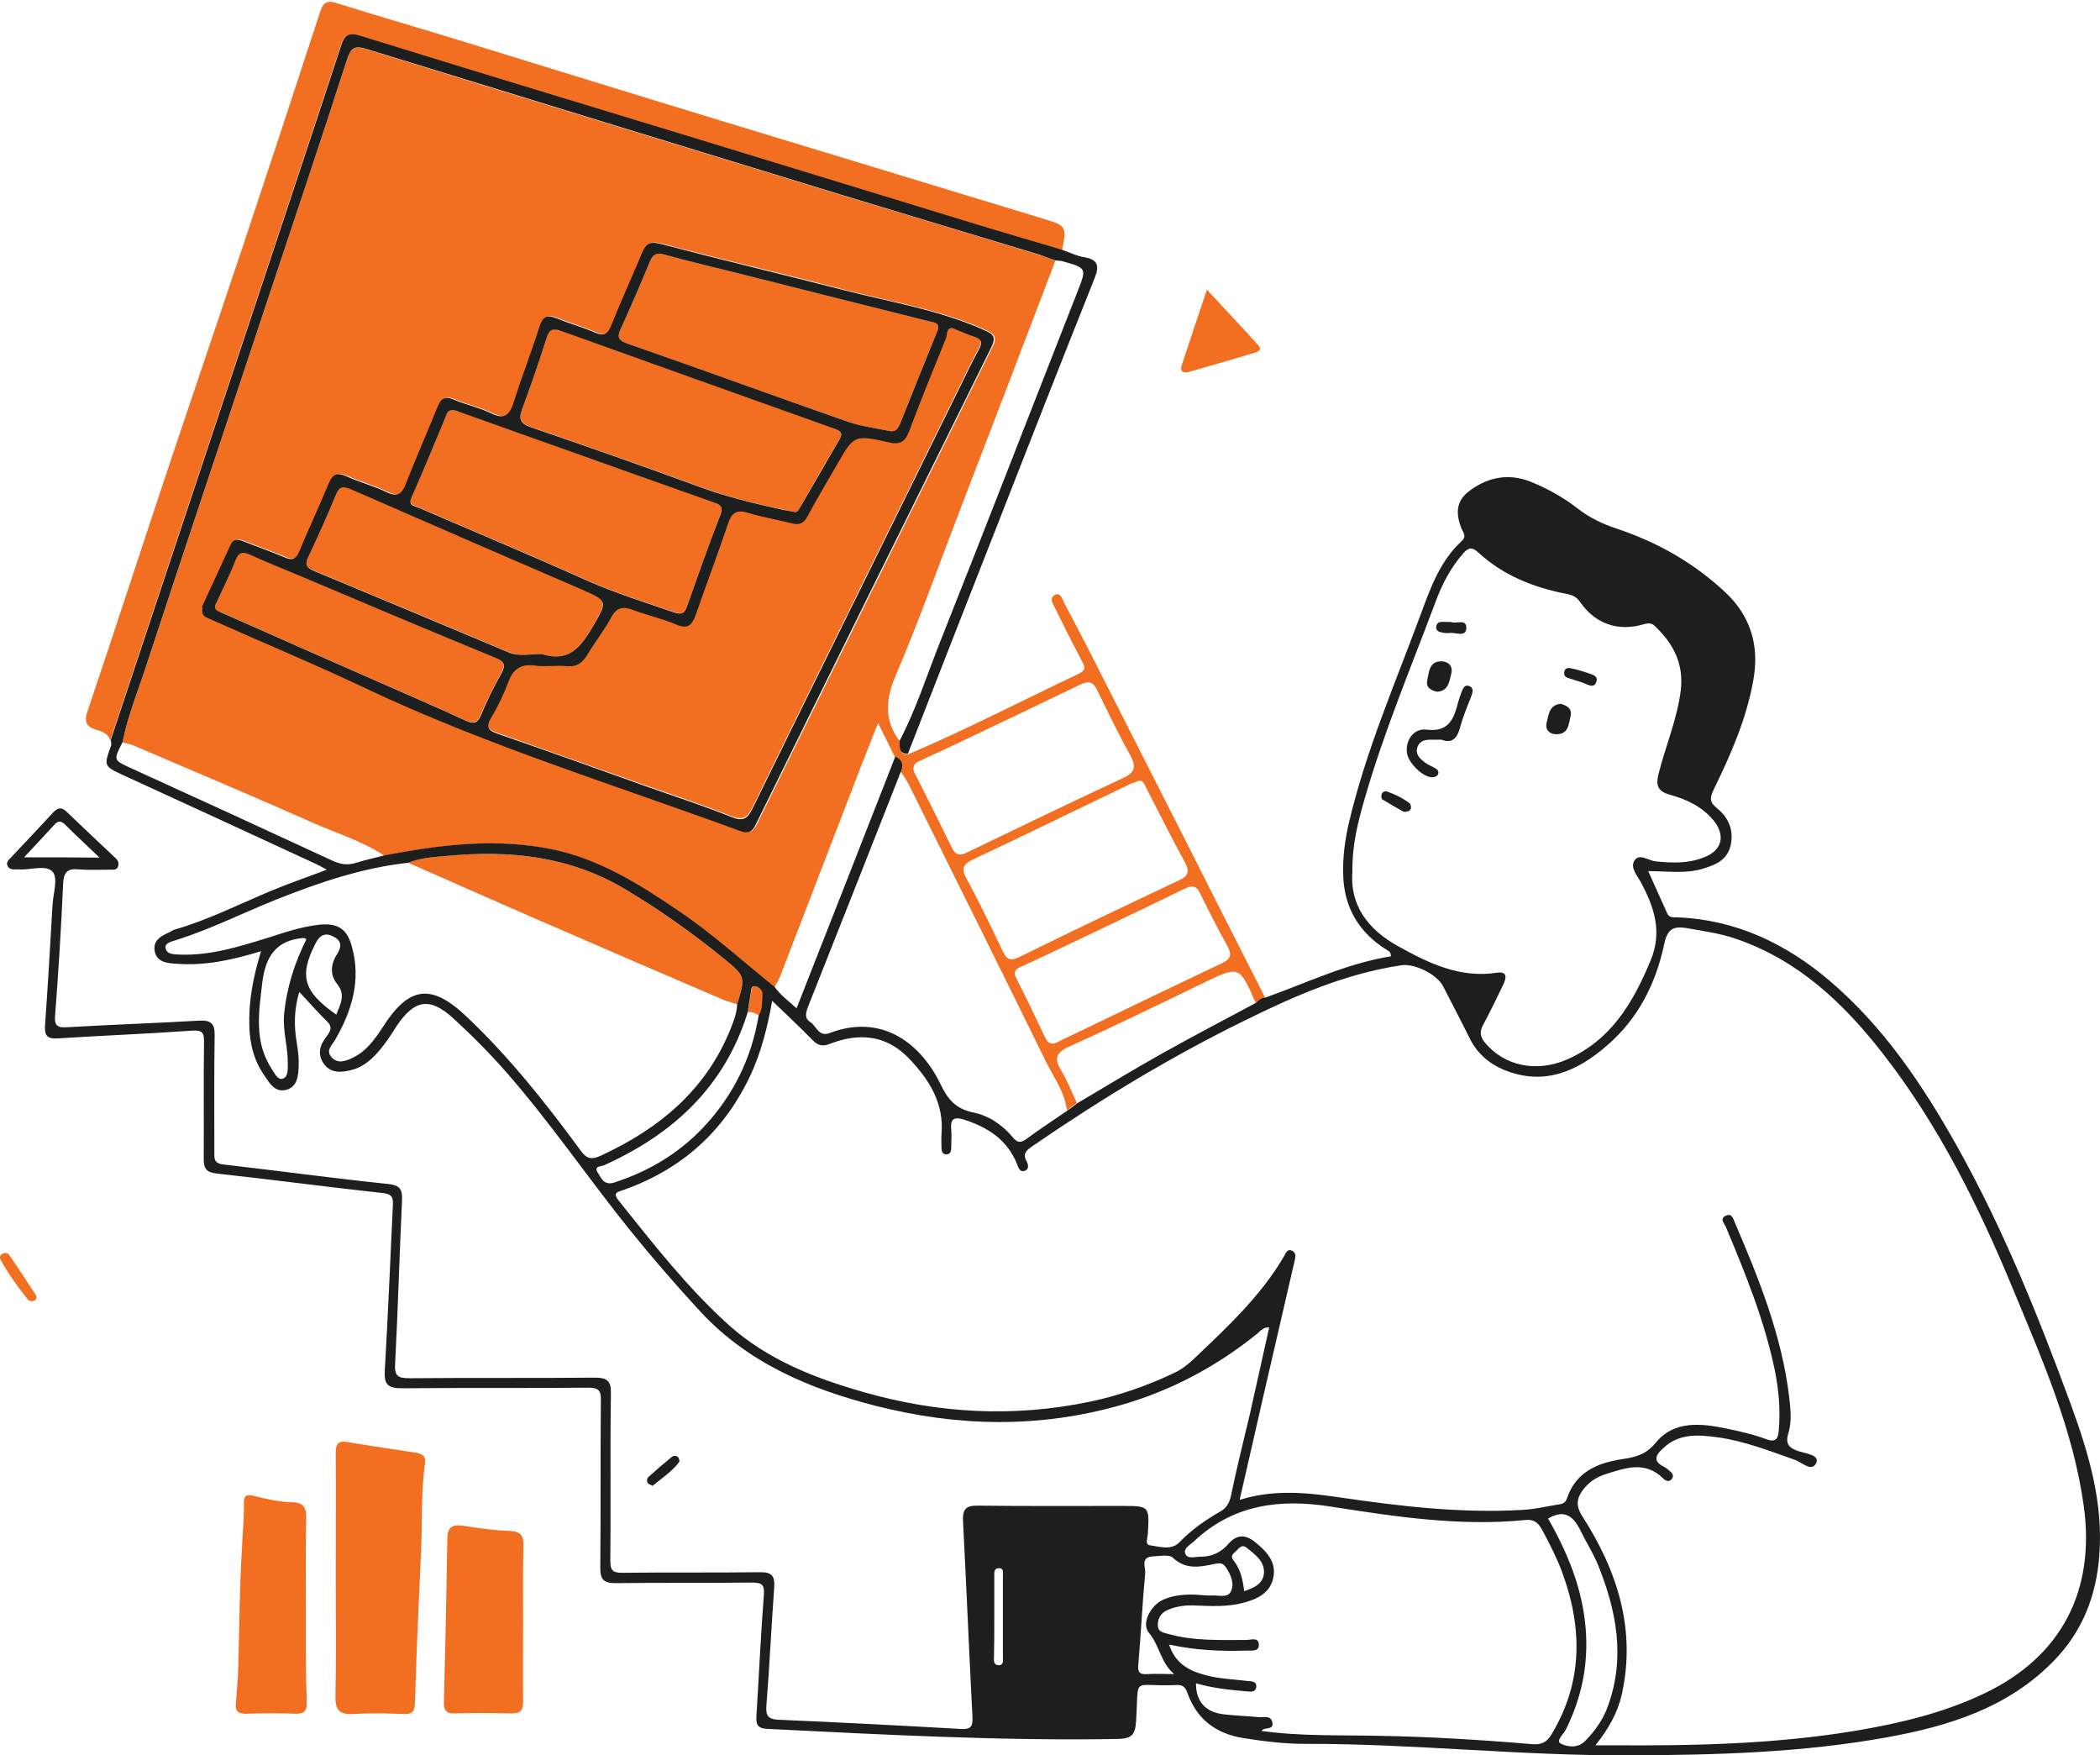 <?xml version="1.0" encoding="UTF-8"?> <svg xmlns="http://www.w3.org/2000/svg" width="274" height="229" viewBox="0 0 274 229" fill="none"> <path d="M165.073 130.155C161.404 122.929 157.735 115.74 154.103 108.514C150.359 101.138 146.615 93.763 142.871 86.387C141.561 83.766 140.175 81.183 138.828 78.599C138.565 78.075 138.341 77.177 137.555 77.663C136.881 78.075 137.405 78.787 137.667 79.348C138.828 81.707 139.988 84.028 141.224 86.35C141.598 87.061 141.673 87.435 140.774 87.885C133.361 91.404 126.06 95.185 118.497 98.405C117.224 98.405 117.449 97.507 117.412 96.721C115.315 93.95 115.54 91.254 116.887 88.072C119.845 81.183 122.354 74.069 125.049 67.068C129.28 56.06 133.511 45.053 137.704 34.008C136.993 33.746 136.319 33.446 135.608 33.259C126.996 30.638 118.385 28.055 109.736 25.434C89.069 19.107 68.402 12.816 47.772 6.414C46.312 5.965 45.751 6.264 45.301 7.725C41.782 18.47 38.225 29.178 34.668 39.923C29.502 55.424 24.335 70.887 19.243 86.387C18.082 89.869 16.697 93.239 15.986 96.87C16.472 96.983 16.959 97.058 17.408 97.245C25.308 100.614 33.171 103.946 41.033 107.428C44.103 108.776 47.323 109.75 50.131 111.622C50.693 111.509 51.217 111.435 51.779 111.322C58.443 110.124 65.107 109.413 71.809 110.798C78.062 112.071 83.341 115.328 88.47 118.848C92.888 121.88 96.857 125.475 101.05 128.807C101.35 128.245 101.687 127.721 101.874 127.16C105.056 118.923 108.201 110.686 111.384 102.449C112.357 99.865 113.405 97.32 114.566 94.324C115.427 96.084 116.101 97.394 116.738 98.705C117.636 99.079 117.823 99.753 117.486 100.614C117.861 101.176 118.273 101.738 118.572 102.337C124.563 114.43 130.591 126.486 136.506 138.579C137.517 140.601 138.94 142.51 139.202 144.869C139.651 144.532 140.063 144.195 140.512 143.895C139.838 142.51 139.277 141.012 138.491 139.702C137.555 138.167 137.667 137.381 139.464 136.557C145.342 133.899 151.183 131.053 156.986 128.245C161.704 125.961 161.704 125.961 163.838 130.829C164.212 130.529 164.549 130.155 165.073 130.155ZM26.357 79.648C26.394 79.46 26.431 79.273 26.506 79.124C27.742 76.428 28.977 73.695 30.25 70.999C30.587 70.25 31.149 70.288 31.823 70.55C33.62 71.261 35.455 71.897 37.214 72.646C38.188 73.058 38.749 72.983 39.199 71.897C40.434 68.902 41.819 65.982 43.055 62.987C43.542 61.789 44.141 61.564 45.339 62.088C47.024 62.837 48.858 63.324 50.543 64.147C52.003 64.859 52.602 64.409 53.126 63.024C54.437 59.654 55.86 56.36 57.245 53.028C57.657 51.979 58.181 51.567 59.342 52.092C60.952 52.766 62.674 53.14 64.246 53.889C66.081 54.787 66.68 54.038 67.204 52.354C68.252 49.021 69.525 45.801 70.574 42.469C70.986 41.121 71.622 41.009 72.783 41.496C74.468 42.17 76.19 42.657 77.837 43.368C78.998 43.855 79.447 43.518 79.896 42.432C81.169 39.249 82.592 36.142 83.902 32.997C84.352 31.911 84.838 31.387 86.261 31.761C94.236 33.858 102.286 35.73 110.298 37.827C116.438 39.399 122.728 40.41 128.569 43.031C129.879 43.63 130.104 44.042 129.467 45.315C119.209 66.019 108.988 86.761 98.766 107.503C98.205 108.627 97.68 108.739 96.595 108.327C80.271 102.374 63.61 97.207 47.847 89.757C41.22 86.612 34.444 83.804 27.742 80.808C27.105 80.584 26.357 80.471 26.357 79.648ZM148.599 101.85C149.236 101.812 149.348 102.411 149.573 102.823C151.22 106.006 152.83 109.263 154.552 112.408C155.301 113.718 155.039 114.317 153.691 114.917C146.765 118.174 139.876 121.469 133.024 124.838C131.751 125.475 131.302 125.1 130.778 123.977C129.28 120.832 127.783 117.687 126.098 114.617C125.349 113.232 125.723 112.708 126.996 112.109C133.923 108.851 140.774 105.482 147.663 102.187C148 102.112 148.3 101.962 148.599 101.85ZM119.171 100.39C119.171 99.528 119.77 99.379 120.257 99.154C121.493 98.555 122.728 98.031 123.964 97.432C129.617 94.736 135.308 92.04 140.962 89.307C142.047 88.783 142.646 88.933 143.171 90.056C144.556 92.902 145.941 95.784 147.476 98.555C148.3 100.053 148.075 100.801 146.503 101.513C139.689 104.695 132.912 107.953 126.173 111.21C125.124 111.734 124.6 111.472 124.151 110.499C122.653 107.428 121.118 104.358 119.583 101.326C119.359 100.989 119.246 100.652 119.171 100.39ZM137.555 136.145C136.731 136.22 136.544 135.696 136.282 135.172C135.083 132.663 133.885 130.117 132.612 127.646C132.238 126.935 132.35 126.523 133.062 126.186C134.41 125.587 135.757 124.951 137.105 124.314C142.946 121.543 148.749 118.773 154.59 115.927C155.601 115.441 156.125 115.553 156.612 116.601C157.735 118.885 158.896 121.169 160.131 123.378C160.842 124.651 160.506 125.175 159.27 125.737C152.306 129.032 145.38 132.401 138.416 135.733C138.191 135.883 137.817 136.033 137.555 136.145Z" fill="#F26F21"></path> <path d="M14.376 96.608C20.666 77.626 26.993 58.681 33.283 39.699C36.99 28.504 40.734 17.309 44.403 6.115C44.889 4.58 45.451 4.28 47.024 4.767C60.54 8.96 74.093 13.041 87.647 17.197C100.301 21.053 112.919 24.947 125.574 28.804C129.917 30.114 134.26 31.387 138.603 32.697C138.603 32.623 138.565 32.585 138.603 32.51C139.164 29.515 139.164 29.44 136.019 28.504C122.541 24.386 109.025 20.305 95.509 16.186C83.566 12.555 71.622 8.848 59.678 5.179C54.437 3.569 49.195 2.071 43.991 0.424C42.606 -0.026 42.156 0.349 41.745 1.622C38.412 11.843 35.043 22.064 31.636 32.285C28.453 41.795 25.233 51.23 22.051 60.74C18.494 71.411 15.012 82.119 11.418 92.789C10.969 94.062 11.193 94.774 12.504 95.185C13.29 95.41 14.114 95.672 14.376 96.608Z" fill="#F26F21"></path> <path d="M43.804 205.747C43.804 210.914 43.879 216.081 43.766 221.247C43.729 223.194 44.365 223.718 46.237 223.606C48.409 223.456 50.581 223.531 52.752 223.606C53.838 223.643 54.1 223.232 54.137 222.183C54.325 215.407 54.661 208.667 54.961 201.891C55.111 198.259 54.924 194.552 55.448 190.921C55.597 190.022 55.148 189.685 54.362 189.535C51.292 189.086 48.259 188.599 45.189 188.113C43.916 187.925 43.804 188.637 43.804 189.648C43.841 195.039 43.804 200.393 43.804 205.747Z" fill="#F26F21"></path> <path d="M68.252 211.737C68.252 208.368 68.215 205.036 68.29 201.666C68.327 200.356 67.953 199.794 66.53 199.719C64.508 199.644 62.449 199.382 60.427 199.045C59.117 198.858 58.406 199.157 58.368 200.618C58.256 207.769 58.106 214.92 57.919 222.034C57.881 223.157 58.218 223.569 59.379 223.531C61.813 223.456 64.246 223.456 66.642 223.531C67.878 223.569 68.252 223.194 68.252 221.959C68.215 218.589 68.252 215.182 68.252 211.737Z" fill="#F26F21"></path> <path d="M39.91 209.753C39.91 205.897 39.873 202.04 39.947 198.184C39.985 196.761 39.723 196.012 38.075 195.975C36.428 195.938 34.743 195.563 33.133 195.151C32.085 194.889 31.785 195.151 31.823 196.162C31.86 198.147 31.636 200.131 31.561 202.115C31.261 207.319 31.224 212.561 31.074 217.765C31.037 219.263 30.887 220.723 30.774 222.221C30.662 223.307 31.149 223.606 32.197 223.569C34.331 223.494 36.428 223.494 38.562 223.569C39.76 223.606 40.06 223.157 40.022 222.071C39.873 217.953 39.91 213.872 39.91 209.753Z" fill="#F26F21"></path> <path d="M157.473 37.789C156.312 41.271 155.226 44.454 154.178 47.674C153.916 48.422 154.365 48.722 155.077 48.535C157.997 47.711 160.88 46.85 163.8 45.989C164.774 45.689 164.362 45.203 163.95 44.791C161.891 42.507 159.757 40.26 157.473 37.789Z" fill="#F26F21"></path> <path d="M4.154 169.767C4.828 169.654 4.903 169.243 4.604 168.831C3.48 167.108 2.357 165.424 1.197 163.701C1.009 163.439 0.635 163.402 0.335 163.552C-0.002 163.701 -0.076 164.038 0.073 164.338C1.084 166.172 2.32 167.895 3.63 169.542C3.78 169.692 4.005 169.729 4.154 169.767Z" fill="#F26F21"></path> <path d="M53.276 112.558C58.78 114.991 64.284 117.425 69.787 119.821C77.874 123.341 85.962 126.823 94.086 130.305C94.76 130.604 95.472 130.791 96.183 131.016C97.269 127.459 97.269 127.347 94.461 125.063C90.417 121.768 86.149 118.773 81.693 116.077C74.43 111.697 66.567 110.873 58.368 111.659C56.646 111.809 54.886 111.884 53.276 112.558Z" fill="#F26F21"></path> <path d="M97.568 132.027C98.092 131.989 98.579 132.177 99.028 132.476C99.552 131.652 99.403 130.679 99.515 129.78C99.59 129.181 99.028 128.695 98.504 128.657C97.98 128.62 98.055 129.294 97.98 129.668C97.83 130.454 97.718 131.241 97.568 132.027Z" fill="#F26F21"></path> <path d="M124.226 42.806C123.552 42.844 123.589 43.48 123.439 43.892C121.792 47.973 120.107 52.054 118.572 56.172C118.048 57.558 117.374 57.932 115.914 57.595C111.421 56.584 111.421 56.659 109.1 60.628C107.827 62.837 106.516 65.008 105.318 67.255C104.794 68.191 104.233 68.416 103.222 68.153C101.35 67.667 99.44 67.367 97.606 66.806C96.145 66.356 95.472 66.693 94.985 68.116C93.637 72.122 92.139 76.053 90.754 80.059C90.305 81.37 89.818 82.044 88.208 81.37C86.411 80.584 84.427 80.172 82.555 79.46C81.244 78.974 80.421 79.049 79.709 80.434C78.811 82.119 77.575 83.654 76.602 85.301C75.965 86.387 75.254 86.949 73.943 86.799C72.595 86.686 71.173 86.911 69.825 86.724C67.99 86.499 66.979 87.136 66.305 88.821C65.706 90.43 64.92 92.04 64.059 93.501C63.348 94.699 63.647 95.185 64.845 95.597C71.248 97.844 77.612 100.128 83.977 102.374C87.796 103.722 91.615 104.957 95.359 106.455C96.894 107.054 97.493 106.717 98.167 105.332C107.153 86.986 116.213 68.64 125.237 50.332C126.023 48.722 126.809 47.075 127.67 45.502C128.194 44.566 128.007 44.079 126.996 43.78C126.098 43.593 125.199 43.181 124.226 42.806Z" fill="#F26F21"></path> <path d="M59.416 53.552C58.48 53.364 58.331 53.851 58.143 54.338C56.683 57.82 55.261 61.339 53.725 64.784C53.239 65.907 54.025 65.907 54.549 66.169C61.85 69.314 69.188 72.384 76.452 75.641C80.196 77.326 84.127 78.525 87.983 79.872C88.919 80.209 89.331 79.985 89.631 79.086C91.054 75.117 92.439 71.111 93.974 67.18C94.461 65.87 93.749 65.72 92.888 65.42C85.175 62.687 77.425 59.954 69.713 57.183C66.493 56.023 63.273 54.9 60.053 53.739C59.753 53.702 59.454 53.589 59.416 53.552Z" fill="#F26F21"></path> <path d="M116.176 56.247C116.887 56.322 117.187 55.985 117.412 55.349C118.984 51.305 120.631 47.262 122.279 43.256C122.766 42.057 121.942 42.095 121.193 41.908C113.256 39.923 105.318 37.902 97.344 35.917C93.787 35.019 90.23 34.195 86.71 33.222C85.625 32.922 85.175 33.184 84.763 34.195C83.566 37.115 82.293 40.036 80.982 42.919C80.533 43.892 80.57 44.379 81.768 44.791C91.428 48.198 101.05 51.68 110.71 55.049C112.469 55.686 114.341 55.873 116.176 56.247Z" fill="#F26F21"></path> <path d="M103.783 66.806C104.12 66.843 104.345 66.281 104.607 65.795C106.217 62.987 107.789 60.179 109.474 57.408C110.036 56.472 109.736 56.172 108.838 55.873C96.969 51.642 85.1 47.411 73.232 43.143C72.034 42.694 71.659 43.031 71.285 44.154C70.312 47.224 69.263 50.294 68.14 53.29C67.653 54.563 67.841 55.199 69.226 55.686C76.602 58.232 84.015 60.815 91.353 63.511C94.91 64.821 98.579 65.72 102.286 66.506C102.66 66.618 103.034 66.656 103.783 66.806Z" fill="#F26F21"></path> <path d="M70.761 85.339C74.168 86.424 75.74 84.478 77.238 81.894C79.26 78.337 79.372 78.412 75.74 76.802C65.781 72.459 55.785 68.153 45.825 63.81C44.889 63.398 44.328 63.361 43.841 64.484C42.718 67.255 41.482 69.951 40.209 72.646C39.723 73.657 40.022 74.069 40.958 74.444C49.457 77.963 57.919 81.52 66.38 85.076C67.841 85.713 69.376 85.264 70.761 85.339Z" fill="#F26F21"></path> <path d="M28.079 78.974C27.966 79.722 28.603 79.797 29.015 79.947C36.166 83.13 43.317 86.275 50.468 89.42C53.875 90.917 57.282 92.377 60.652 93.95C61.7 94.437 62.262 94.399 62.749 93.201C63.497 91.367 64.433 89.607 65.369 87.847C65.969 86.761 65.819 86.312 64.621 85.788C55.897 82.194 47.211 78.487 38.525 74.855C36.54 73.994 34.519 73.171 32.534 72.309C31.636 71.897 31.111 72.01 30.7 73.021C29.913 75.08 28.977 77.027 28.079 78.974Z" fill="#F26F21"></path> <path d="M165.073 130.155C164.549 130.155 164.212 130.492 163.875 130.829C159.682 133.075 155.451 135.284 151.258 137.643C147.664 139.665 144.107 141.836 140.55 143.933C140.101 144.27 139.689 144.607 139.239 144.906C137.442 146.142 135.608 147.34 133.885 148.613C133.099 149.174 132.687 149.025 132.126 148.351C130.778 146.741 129.018 145.543 126.996 145.131C124.75 144.682 123.664 143.446 122.728 141.462C119.883 135.621 114.679 132.326 108.276 134.76C106.816 135.322 106.554 133.899 105.768 133.375C104.981 132.888 105.094 132.251 105.393 131.428C109.474 121.169 113.518 110.873 117.561 100.614C117.898 99.753 117.711 99.079 116.813 98.705C112.544 109.6 108.276 120.533 103.933 131.54C102.81 130.529 101.799 129.78 101.088 128.769C96.932 125.437 92.963 121.806 88.508 118.81C83.341 115.291 78.062 111.996 71.847 110.761C65.145 109.413 58.443 110.087 51.816 111.285C51.255 111.397 50.73 111.472 50.169 111.584C48.933 111.921 47.66 112.183 46.462 112.558C45.301 112.932 44.328 112.745 43.242 112.221C34.519 108.177 25.795 104.171 17.071 100.202C14.788 99.154 14.787 99.192 15.986 96.833C16.697 93.239 18.12 89.831 19.243 86.35C24.335 70.849 29.539 55.349 34.668 39.886C38.225 29.178 41.819 18.433 45.301 7.687C45.788 6.227 46.312 5.927 47.773 6.377C68.402 12.742 89.069 19.069 109.736 25.396C118.348 28.017 126.959 30.601 135.608 33.221C136.319 33.446 136.993 33.746 137.704 33.97C138.004 34.008 138.341 34.008 138.64 34.083C141.823 34.981 141.785 34.981 140.587 38.051C134.559 53.402 128.606 68.79 122.504 84.141C120.856 88.334 119.471 92.639 117.374 96.646C117.412 97.432 117.187 98.33 118.46 98.33C122.167 88.82 125.873 79.311 129.617 69.801C133.998 58.606 138.378 47.411 142.834 36.254C143.47 34.682 143.246 33.858 141.486 33.559C140.512 33.409 139.614 32.959 138.678 32.623C134.335 31.312 129.992 30.076 125.649 28.729C112.994 24.872 100.376 20.979 87.722 17.122C74.168 13.004 60.615 8.885 47.099 4.692C45.526 4.205 44.965 4.505 44.478 6.04C40.809 17.235 37.065 28.429 33.358 39.624C27.068 58.606 20.741 77.551 14.451 96.533C14.488 96.795 14.563 97.057 14.488 97.282C13.552 99.903 13.515 99.94 16.023 101.101C24.41 104.957 32.834 108.814 41.221 112.708C41.595 112.895 41.969 113.082 42.643 113.456C40.097 114.43 37.776 115.216 35.529 116.152C31.299 117.912 27.18 120.008 22.762 121.281C22.575 121.319 22.425 121.431 22.276 121.543C21.19 122.03 19.917 122.592 20.179 124.052C20.441 125.587 21.901 125.662 23.137 125.737C26.768 125.999 30.288 125.25 34.069 124.089C33.021 127.459 32.422 130.641 32.534 133.936C32.609 136.145 33.096 138.242 34.369 140.114C35.118 141.2 35.792 142.585 37.364 142.173C38.862 141.761 38.937 140.226 38.974 138.916C39.011 137.942 38.862 136.969 38.712 135.958C38.338 133.824 38.375 131.652 39.049 129.406C40.322 130.754 41.445 132.064 42.681 133.262C43.467 134.011 43.055 134.61 42.606 135.209C41.707 136.37 41.37 137.568 42.269 138.803C43.167 140.039 44.553 139.927 45.863 139.59C47.511 139.178 48.671 138.055 49.719 136.782C50.468 135.883 51.105 134.872 51.741 133.861C54.1 130.379 56.084 130.042 59.192 132.888C61.663 135.172 64.059 137.568 66.231 140.076C71.884 146.554 76.714 153.667 82.105 160.369C85.063 164.038 88.171 167.633 91.391 171.115C97.606 177.816 105.618 181.186 114.229 183.395C124.937 186.128 135.645 186.353 146.316 183.283C152.83 181.411 158.746 178.266 164.025 173.997C164.437 173.661 164.774 173.136 165.598 173.174C164.736 176.993 163.913 180.812 163.052 184.593C162.228 188.112 161.329 191.594 160.618 195.114C160.393 196.125 160.019 196.761 159.12 197.248C157.248 198.334 155.451 199.569 153.916 201.179C152.83 202.302 151.333 201.778 150.022 201.591C149.348 201.479 149.76 200.618 149.76 200.131C149.985 196.462 149.985 196.462 146.316 196.462C140.101 196.462 133.848 196.499 127.633 196.424C126.098 196.387 125.574 196.836 125.649 198.409C126.098 206.945 126.435 215.444 126.884 223.98C126.959 225.403 126.547 225.628 125.274 225.553C117.374 225.104 109.474 224.692 101.574 224.355C100.152 224.28 99.89 223.793 100.002 222.408C100.414 217.316 100.638 212.224 101.013 207.132C101.125 205.597 100.713 205.073 99.103 205.11C93.113 205.185 87.122 205.11 81.169 205.185C79.934 205.185 79.634 204.848 79.634 203.65C79.709 196.349 79.597 189.086 79.709 181.785C79.747 180.063 79.148 179.726 77.575 179.726C69.525 179.801 61.513 179.726 53.464 179.801C51.966 179.801 51.442 179.576 51.554 177.891C51.928 170.815 52.116 163.701 52.453 156.625C52.528 155.165 52.191 154.603 50.581 154.454C43.392 153.705 36.241 152.731 29.09 151.908C27.854 151.758 27.967 151.046 27.967 150.223C27.967 145.168 27.929 140.114 28.004 135.097C28.041 133.524 27.517 133.075 25.982 133.15C20.254 133.487 14.525 133.674 8.797 134.011C7.562 134.086 7.075 133.899 7.187 132.476C7.636 126.785 7.973 121.057 8.235 115.328C8.31 113.756 8.797 113.269 10.295 113.419C11.643 113.531 13.028 113.456 14.413 113.456C14.787 113.456 15.199 113.531 15.387 113.082C15.574 112.595 15.387 112.221 15.05 111.921C12.915 109.899 10.781 107.915 8.685 105.893C8.048 105.257 7.524 105.369 6.963 105.968C5.09 107.99 3.218 109.974 1.346 111.959C1.084 112.221 0.785 112.558 0.972 112.932C1.159 113.381 1.609 113.456 2.095 113.419C2.208 113.419 2.357 113.419 2.47 113.419C4.005 113.531 6.064 112.745 6.888 113.756C7.599 114.617 6.925 116.601 6.85 118.099C6.551 123.303 6.251 128.545 5.877 133.749C5.802 135.022 6.064 135.546 7.487 135.471C13.327 135.097 19.168 134.872 25.009 134.46C26.394 134.348 26.656 134.722 26.619 136.033C26.544 141.087 26.619 146.142 26.581 151.159C26.581 152.469 26.918 152.956 28.341 153.106C35.567 153.892 42.793 154.865 50.019 155.652C51.329 155.801 51.292 156.438 51.255 157.374C50.917 164.525 50.618 171.676 50.206 178.827C50.094 180.662 50.656 181.111 52.453 181.111C60.54 181.036 68.664 181.111 76.751 181.036C78.062 181.036 78.436 181.373 78.399 182.684C78.324 189.985 78.399 197.248 78.324 204.549C78.324 206.121 78.811 206.533 80.346 206.533C86.261 206.458 92.177 206.533 98.093 206.458C99.365 206.458 99.777 206.683 99.665 208.068C99.253 213.347 99.028 218.626 98.692 223.906C98.617 225.104 98.954 225.515 100.227 225.553C115.427 226.302 130.591 227.125 145.792 226.863C147.514 226.826 148.113 226.451 148.225 224.617C148.637 218.364 147.514 220.124 153.504 219.825C154.216 219.787 154.627 220.012 154.89 220.761C156.125 224.243 158.559 226.152 162.228 226.751C164.886 227.163 167.544 227.5 170.203 227.5C184.355 227.462 198.433 229.072 212.585 228.997C223.855 228.96 235.124 228.66 246.244 226.639C254.294 225.178 262.081 222.782 268.034 216.605C271.741 212.786 273.538 208.106 273.913 202.864C274.437 196.012 272.527 189.61 270.206 183.245C265.938 171.639 261.333 160.182 255.267 149.399C250.812 141.462 245.757 133.936 238.719 127.946C232.99 123.079 226.476 119.971 218.8 119.671C218.314 119.671 217.789 119.746 217.527 119.147C216.704 117.35 215.917 115.553 215.056 113.644C217.565 113.644 219.886 114.018 222.133 113.344C223.742 112.857 225.352 112.258 225.802 110.311C226.251 108.327 225.54 106.68 224.079 105.482C223.069 104.658 223.031 104.171 223.63 102.936C225.839 98.405 227.861 93.8 228.759 88.783C229.583 84.29 228.46 80.397 225.09 77.251C220.972 73.395 216.18 70.699 210.863 68.94C209.066 68.341 207.418 67.554 205.921 66.394C204.049 64.934 201.99 63.773 199.781 62.874C196.823 61.676 194.015 62.238 191.544 64.185C189.934 65.458 189.971 67.142 190.683 68.94C190.907 69.464 191.394 69.951 190.72 70.587C187.912 73.171 186.676 76.615 185.403 80.059C182.071 89.083 178.215 97.919 176.006 107.316C175.482 109.563 175.182 111.846 175.257 114.168C175.369 118.398 177.316 121.656 180.911 123.902C181.135 124.052 181.51 124.164 181.472 124.763C175.632 125.699 170.465 128.245 165.073 130.155ZM97.568 132.027C97.681 131.241 97.793 130.454 97.943 129.668C98.018 129.256 97.943 128.62 98.467 128.657C98.991 128.695 99.553 129.181 99.478 129.78C99.403 130.679 99.515 131.652 98.991 132.476C98.055 138.055 95.659 142.959 91.765 147.078C88.545 150.485 84.651 152.806 80.159 154.266C78.811 154.678 78.511 153.78 78.024 153.031C77.388 152.095 78.474 152.17 78.811 152.02C87.871 147.939 94.573 141.724 97.568 132.027ZM53.276 112.558C54.924 111.884 56.646 111.809 58.368 111.659C66.568 110.873 74.43 111.697 81.694 116.077C86.186 118.773 90.417 121.768 94.461 125.063C97.269 127.347 97.269 127.459 96.183 131.016C96.146 132.139 95.734 133.187 95.322 134.236C92.102 142.211 86.037 147.228 78.436 150.747C77.201 151.309 76.564 151.234 75.74 150.073C71.21 143.895 66.455 137.905 60.877 132.626C56.309 128.283 53.389 128.62 49.981 133.936C48.933 135.546 47.81 137.156 45.975 138.017C45.039 138.467 44.029 138.803 43.242 137.905C42.456 137.006 43.355 136.332 43.766 135.584C45.938 131.802 47.136 127.833 45.901 123.453C45.264 121.132 44.029 120.383 41.595 120.645C39.236 120.907 36.99 121.693 34.743 122.405C31.112 123.528 27.48 124.651 23.623 124.539C22.837 124.501 21.789 124.576 21.602 123.715C21.452 122.966 22.5 122.816 23.137 122.592C27.592 121.169 31.748 119.072 36.054 117.35C41.632 115.141 47.286 113.194 53.276 112.558ZM161.741 195.675C162.789 191.145 163.763 186.84 164.736 182.571C166.122 176.581 167.507 170.59 168.892 164.6C169.005 164.076 169.229 163.439 168.518 163.14C167.956 162.915 167.769 163.477 167.582 163.814C164.512 169.093 160.056 173.211 155.676 177.367C154.89 178.116 154.066 178.715 153.092 179.164C149.61 180.812 145.941 182.085 142.16 182.871C132.276 184.93 122.466 184.406 112.769 181.635C106.329 179.801 100.152 177.405 95.06 172.837C89.668 167.97 85.25 162.279 80.72 156.625C79.859 155.539 80.645 155.502 81.357 155.24C88.957 152.544 94.461 147.602 97.905 140.301C99.291 137.306 100.114 134.161 100.751 130.567C102.66 132.401 104.382 134.011 106.03 135.696C106.741 136.407 107.303 136.557 108.276 136.183C111.983 134.722 115.54 134.985 118.46 137.942C121.156 140.713 123.215 143.858 122.841 148.014C122.803 148.575 122.841 149.137 122.841 149.699C122.841 150.185 122.99 150.635 123.515 150.597C124.076 150.56 124.114 150.073 124.114 149.624C124.114 148.875 124.188 148.126 124.114 147.377C123.964 145.955 124.488 145.655 125.798 146.067C128.906 147.078 131.414 148.688 132.687 151.833C132.875 152.282 133.024 152.919 133.623 152.769C134.26 152.619 134.222 152.02 133.96 151.533C133.361 150.485 133.96 150.036 134.784 149.474C143.62 143.409 152.755 137.867 162.378 133.15C168.892 129.93 175.557 127.01 182.858 125.924C184.58 125.662 187.5 127.122 188.286 128.657C189.447 130.941 190.645 133.187 191.768 135.471C192.742 137.418 194.239 138.729 196.186 139.552C201.428 141.724 205.809 139.777 209.702 136.37C213.708 132.925 216.03 128.358 217.116 123.266C217.527 121.244 218.239 120.757 220.148 121.094C222.282 121.469 224.454 121.768 226.513 122.479C234.6 125.25 240.516 130.829 245.645 137.418C252.946 146.778 258.15 157.299 262.643 168.157C266.462 177.367 270.506 186.503 271.891 196.537C273.388 207.544 268.97 216.118 258.936 220.91C253.62 223.456 247.929 224.804 242.201 225.778C231.68 227.537 221.009 227.762 210.339 227.687C209.74 227.687 209.141 227.687 208.167 227.687C209.927 225.478 211.088 223.381 211.612 221.023C213.484 212.524 211.013 204.923 206.482 197.847C205.472 196.312 205.771 195.264 206.782 194.066C207.493 193.242 208.392 192.68 209.403 192.343C212.024 191.52 214.644 190.509 217.041 192.905C217.34 193.204 217.827 193.392 218.164 192.905C218.463 192.418 218.126 192.119 217.752 191.819C217.565 191.669 217.378 191.482 217.153 191.37C215.468 190.584 216.142 189.685 217.078 188.861C219.137 186.952 221.683 187.176 224.154 187.513C227.599 188 230.856 189.273 234.151 190.434C235.087 190.733 236.435 192.156 236.996 190.808C237.408 189.797 235.536 189.61 234.638 189.311C233.44 188.899 232.915 188.375 233.327 187.027C233.814 185.454 233.627 183.844 233.44 182.197C232.466 174.185 229.508 166.846 226.363 159.508C226.139 159.021 226.026 158.272 225.24 158.572C224.304 158.946 224.978 159.583 225.203 160.107C227.749 166.172 230.22 172.275 231.568 178.752C232.092 181.336 232.316 183.919 232.092 186.54C232.017 187.588 231.792 188.262 230.407 187.738C228.722 187.102 226.962 186.727 225.203 186.353C221.908 185.679 218.388 185.304 216.03 188.225C214.719 189.797 213.371 190.097 211.649 190.359C208.467 190.846 205.621 192.006 204.461 195.451C204.311 195.938 204.011 196.162 203.525 196.237C201.877 196.499 200.23 196.911 198.545 196.986C190.533 197.435 182.633 196.499 174.733 195.339C170.577 194.739 166.271 194.253 161.741 195.675ZM176.455 113.644C176.418 110.162 177.204 107.166 178.065 104.171C180.574 95.448 184.093 87.098 187.276 78.599C188.137 76.241 189.26 74.069 190.945 72.16C191.619 71.411 192.068 71.336 192.892 72.085C196.149 75.08 200.118 76.652 204.386 77.476C205.172 77.626 205.696 77.85 206.183 78.562C208.167 81.407 211.125 82.418 214.457 81.445C215.094 81.258 215.506 81.258 215.955 81.707C218.388 84.028 219.736 86.686 219.287 90.168C218.8 93.912 217.303 97.357 216.404 100.951C216.03 102.411 216.254 103.235 217.902 103.684C220.073 104.283 222.133 105.257 223.593 107.054C225.165 109.001 224.678 110.91 222.432 111.809C220.335 112.67 218.201 112.595 215.992 112.371C215.056 112.258 213.896 111.285 213.259 112.258C212.66 113.194 213.634 114.243 214.12 115.141C215.843 118.398 216.928 121.543 215.356 125.325C213.072 130.829 210.189 135.696 204.498 138.204C200.492 139.964 196.299 139.066 193.79 136.07C193.154 135.322 193.004 134.648 193.491 133.749C194.427 131.989 195.288 130.23 196.149 128.432C196.523 127.609 196.748 126.71 195.325 126.897C190.495 127.646 186.414 125.662 182.446 123.453C178.477 121.281 176.081 118.061 176.455 113.644ZM152.531 214.545C155.975 215.294 159.308 215.444 162.677 215.332C163.314 215.294 164.287 215.519 164.25 214.545C164.212 213.535 163.201 213.946 162.602 213.946C159.233 213.946 155.863 214.096 152.568 213.198C151.932 213.01 151.108 212.973 151.071 212.074C151.033 211.138 151.482 210.39 152.381 210.015C153.542 209.528 154.777 209.379 156.013 209.454C158.072 209.528 160.131 209.641 162.153 209.117C164.062 208.63 165.785 207.806 166.159 205.71C166.534 203.688 165.186 202.34 163.763 201.179C162.565 200.206 161.404 200.131 160.318 201.366C159.345 202.527 158.072 203.126 156.537 203.089C155.9 203.089 154.964 203.426 154.665 202.714C154.365 202.003 155.227 201.591 155.713 201.142C160.805 196.312 166.87 195.488 173.572 196.537C181.996 197.847 190.458 199.157 199.032 198.296C200.155 198.184 200.679 198.633 201.203 199.569C202.177 201.366 203.113 203.201 203.824 205.11C206.482 212.336 206.557 219.413 202.439 226.264C201.802 227.313 201.091 227.65 199.855 227.537C193.229 226.976 186.564 226.564 179.9 226.451C174.808 226.339 169.716 226.526 164.587 225.815C164.961 225.253 166.234 225.778 166.009 224.692C165.822 223.756 164.924 224.055 164.287 224.018C162.752 223.868 161.18 223.831 159.645 223.643C157.286 223.381 156.013 221.921 156.05 219.6C158.222 220.236 160.431 220.461 162.64 220.648C163.164 220.686 163.875 220.835 163.913 220.012C163.95 219.338 163.276 219.338 162.789 219.3C161.254 219.113 159.682 219.038 158.147 218.739C155.788 218.215 153.504 217.466 152.531 214.545ZM201.99 198.109C204.199 196.799 205.359 197.884 206.258 199.756C206.969 201.217 207.83 202.564 208.467 204.062C210.9 210.053 212.099 216.193 209.815 222.52C209.178 224.317 208.13 225.815 206.782 227.163C205.846 228.099 204.498 227.912 203.637 227.462C202.963 227.125 204.011 226.227 204.311 225.628C206.37 221.472 207.269 217.129 206.894 212.486C206.482 207.282 204.573 202.639 201.99 198.109ZM153.205 218.402C152.044 218.402 150.846 218.327 149.685 218.402C148.674 218.477 148.412 218.14 148.525 217.129C148.862 213.16 149.049 209.191 149.423 205.223C149.498 204.511 148.749 203.164 150.359 203.051C151.295 203.014 152.568 202.752 153.055 203.238C154.777 204.848 156.649 204.399 158.484 204.025C159.233 203.875 159.57 203.912 159.981 204.511C160.618 205.485 161.105 206.646 160.581 207.656C160.169 208.48 159.008 208.106 158.184 208.143C157.436 208.181 156.687 208.068 155.938 208.031C154.515 207.993 153.055 208.106 151.745 208.705C150.06 209.491 148.899 211.85 149.91 213.01C151.295 214.658 151.445 216.942 153.205 218.402ZM39.985 122.517C38.413 125.662 37.402 128.882 37.065 132.326C36.877 134.535 37.589 136.632 37.551 138.803C37.551 139.515 37.626 140.563 36.803 140.75C36.203 140.863 35.792 139.964 35.417 139.403C33.133 135.846 33.77 132.064 34.219 128.208C34.631 124.838 35.979 122.667 39.573 122.367C39.685 122.367 39.76 122.405 39.985 122.517ZM43.879 132.364C39.573 129.368 39.011 127.309 41.146 123.116C41.707 121.993 42.419 121.618 43.504 122.18C44.553 122.704 44.627 123.453 43.991 124.464C43.167 125.699 43.018 127.16 43.954 128.32C45.152 129.78 44.403 131.016 43.879 132.364ZM3.144 111.846C4.604 110.274 5.839 108.963 7.037 107.653C7.562 107.054 7.936 107.017 8.535 107.616C9.92 109.001 11.343 110.311 12.99 111.884C9.546 111.846 6.513 111.846 3.144 111.846ZM162.34 207.582C162.153 206.084 161.853 204.699 160.955 203.575C160.468 202.976 160.917 202.677 161.292 202.34C161.666 201.965 162.041 201.404 162.677 201.928C163.726 202.789 164.961 203.613 164.924 205.148C164.849 206.608 163.651 207.132 162.34 207.582ZM129.73 211.101C129.73 209.304 129.73 207.507 129.73 205.672C129.73 205.185 129.655 204.549 130.366 204.586C131.003 204.586 130.853 205.185 130.853 205.597C130.853 209.154 130.853 212.673 130.853 216.23C130.853 216.642 130.965 217.241 130.329 217.241C129.58 217.241 129.692 216.605 129.692 216.118C129.73 214.471 129.73 212.786 129.73 211.101Z" fill="#1D1E1E"></path> <path d="M85.138 193.841C86.374 192.83 87.684 191.969 88.62 190.733C88.695 190.621 88.583 190.209 88.47 190.097C88.246 189.872 87.871 189.872 87.609 190.097C86.598 190.921 85.625 191.782 84.651 192.643C84.389 192.867 84.352 193.242 84.539 193.504C84.614 193.616 84.913 193.691 85.138 193.841Z" fill="#1D1E1E"></path> <path d="M26.357 79.648C26.357 80.509 27.068 80.584 27.592 80.846C34.294 83.841 41.071 86.649 47.698 89.794C63.46 97.245 80.121 102.374 96.445 108.364C97.531 108.776 98.093 108.664 98.617 107.541C108.8 86.799 119.059 66.057 129.318 45.352C129.954 44.042 129.73 43.63 128.419 43.068C122.578 40.447 116.288 39.437 110.148 37.864C102.136 35.805 94.086 33.895 86.112 31.799C84.689 31.424 84.202 31.949 83.753 33.034C82.442 36.179 81.02 39.287 79.747 42.469C79.297 43.555 78.848 43.892 77.688 43.405C76.04 42.694 74.28 42.207 72.633 41.533C71.472 41.047 70.873 41.196 70.424 42.507C69.376 45.839 68.103 49.059 67.054 52.391C66.53 54.038 65.931 54.825 64.097 53.926C62.562 53.177 60.802 52.803 59.192 52.129C58.031 51.605 57.507 52.054 57.095 53.065C55.747 56.397 54.287 59.692 52.977 63.062C52.453 64.447 51.854 64.896 50.393 64.185C48.709 63.361 46.874 62.912 45.189 62.126C43.991 61.601 43.429 61.826 42.905 63.024C41.67 66.019 40.285 68.94 39.049 71.935C38.6 73.021 38.075 73.133 37.065 72.684C35.305 71.935 33.47 71.298 31.673 70.587C30.999 70.325 30.475 70.287 30.101 71.036C28.865 73.732 27.592 76.465 26.357 79.161C26.431 79.273 26.431 79.46 26.357 79.648ZM124.226 42.806C125.199 43.181 126.098 43.593 127.034 43.892C128.082 44.192 128.232 44.678 127.708 45.614C126.847 47.187 126.06 48.834 125.274 50.444C116.251 68.79 107.19 87.098 98.205 105.444C97.531 106.829 96.932 107.204 95.397 106.567C91.653 105.07 87.796 103.834 84.015 102.486C77.65 100.202 71.248 97.919 64.883 95.71C63.685 95.298 63.385 94.811 64.097 93.613C64.995 92.115 65.744 90.543 66.343 88.933C66.98 87.211 68.028 86.574 69.862 86.836C71.21 87.023 72.596 86.761 73.981 86.911C75.291 87.023 76.003 86.462 76.639 85.413C77.613 83.766 78.848 82.231 79.747 80.546C80.458 79.198 81.319 79.086 82.592 79.573C84.464 80.284 86.411 80.696 88.246 81.482C89.818 82.156 90.305 81.482 90.792 80.172C92.177 76.166 93.674 72.234 95.022 68.228C95.509 66.806 96.221 66.469 97.643 66.918C99.478 67.48 101.387 67.779 103.259 68.266C104.27 68.528 104.869 68.303 105.356 67.367C106.554 65.121 107.864 62.949 109.137 60.74C111.421 56.734 111.459 56.697 115.952 57.708C117.374 58.044 118.086 57.67 118.61 56.285C120.145 52.166 121.83 48.085 123.477 44.004C123.589 43.48 123.552 42.806 124.226 42.806ZM59.416 53.552C59.491 53.589 59.754 53.664 60.053 53.776C63.273 54.937 66.493 56.06 69.713 57.221C77.425 59.954 85.138 62.725 92.888 65.458C93.749 65.757 94.498 65.907 93.974 67.217C92.439 71.149 91.054 75.117 89.631 79.124C89.331 80.022 88.92 80.209 87.984 79.91C84.127 78.562 80.196 77.364 76.452 75.679C69.189 72.422 61.85 69.352 54.549 66.207C53.988 65.982 53.201 65.945 53.726 64.821C55.261 61.377 56.683 57.857 58.144 54.375C58.331 53.851 58.48 53.364 59.416 53.552ZM116.176 56.247C114.342 55.873 112.47 55.648 110.71 55.049C101.05 51.68 91.428 48.16 81.769 44.791C80.608 44.379 80.533 43.892 80.982 42.919C82.293 40.036 83.566 37.115 84.764 34.195C85.175 33.184 85.625 32.922 86.711 33.221C90.23 34.195 93.787 35.019 97.344 35.917C105.281 37.902 113.218 39.923 121.193 41.908C121.905 42.095 122.766 42.057 122.279 43.256C120.632 47.262 119.022 51.305 117.412 55.349C117.15 55.985 116.85 56.322 116.176 56.247ZM103.783 66.806C103.035 66.656 102.66 66.618 102.286 66.543C98.579 65.72 94.91 64.859 91.353 63.548C84.015 60.853 76.639 58.269 69.226 55.723C67.841 55.236 67.653 54.638 68.14 53.327C69.263 50.294 70.312 47.262 71.285 44.192C71.622 43.068 72.034 42.731 73.232 43.181C85.101 47.449 96.969 51.68 108.838 55.91C109.736 56.21 110.036 56.51 109.474 57.446C107.827 60.216 106.254 63.024 104.607 65.832C104.345 66.244 104.12 66.843 103.783 66.806ZM70.761 85.339C69.338 85.264 67.841 85.713 66.38 85.114C57.919 81.557 49.42 78 40.958 74.481C40.06 74.106 39.723 73.695 40.21 72.684C41.483 69.988 42.718 67.255 43.841 64.522C44.291 63.398 44.852 63.436 45.826 63.848C55.785 68.191 65.744 72.534 75.741 76.84C79.41 78.45 79.297 78.375 77.238 81.931C75.741 84.478 74.168 86.424 70.761 85.339ZM28.079 78.974C28.977 77.027 29.951 75.08 30.737 73.058C31.149 72.047 31.636 71.935 32.572 72.347C34.556 73.245 36.578 74.069 38.562 74.893C47.248 78.562 55.935 82.231 64.658 85.825C65.856 86.312 66.006 86.799 65.407 87.885C64.433 89.607 63.535 91.404 62.786 93.239C62.3 94.437 61.738 94.474 60.69 93.987C57.32 92.415 53.913 90.955 50.506 89.457C43.355 86.312 36.203 83.167 29.052 79.985C28.603 79.76 27.967 79.722 28.079 78.974Z" fill="#1D1E1E"></path> <path d="M188.062 96.496C189.559 97.057 190.158 96.234 190.533 94.811C190.907 93.426 191.469 92.115 191.993 90.767C192.18 90.281 192.293 89.719 191.693 89.495C191.057 89.27 190.87 89.869 190.683 90.318C190.533 90.73 190.383 91.142 190.271 91.554C189.709 93.688 189.11 95.56 186.115 95.185C184.43 94.998 183.382 96.571 183.569 98.181C183.719 99.566 185.815 101.55 187.013 101.401C187.238 101.363 187.5 101.251 187.612 101.064C187.762 100.764 187.65 100.465 187.35 100.277C186.864 99.978 186.34 99.791 185.89 99.454C185.254 98.967 184.617 98.405 184.954 97.432C185.291 96.571 186.04 96.496 186.789 96.496C187.163 96.496 187.538 96.496 188.062 96.496Z" fill="#1D1E1E"></path> <path d="M187.538 90.243C189.035 90.131 189.11 88.82 189.372 87.81C189.597 86.836 188.885 86.237 187.949 86.275C186.414 86.35 186.452 87.772 186.227 88.746C186.003 89.644 186.676 90.094 187.538 90.243Z" fill="#1D1E1E"></path> <path d="M203.6 91.816C202.102 92.003 202.064 93.276 201.802 94.287C201.578 95.148 202.139 95.784 203.038 95.784C204.723 95.822 204.685 94.362 204.947 93.276C205.097 92.377 204.348 92.003 203.6 91.816Z" fill="#1D1E1E"></path> <path d="M204.086 87.847C204.086 88.334 204.498 88.409 204.835 88.521C205.472 88.746 206.108 88.895 206.745 89.157C207.306 89.382 207.98 89.794 208.28 88.97C208.579 88.147 207.718 87.997 207.194 87.81C206.445 87.548 205.696 87.323 204.91 87.173C204.423 87.061 204.086 87.285 204.086 87.847Z" fill="#1D1E1E"></path> <path d="M189.335 81.145C188.811 81.145 188.361 81.108 187.949 81.145C187.612 81.183 187.425 81.445 187.388 81.782C187.35 82.156 187.612 82.381 187.912 82.456C188.324 82.568 188.773 82.643 189.185 82.568C189.934 82.493 191.282 83.167 191.319 81.931C191.357 80.659 189.934 81.445 189.335 81.145Z" fill="#1D1E1E"></path> <path d="M183.12 105.893C183.756 105.931 184.018 105.744 184.093 105.444C184.131 105.257 184.056 104.92 183.943 104.808C183.045 104.134 182.071 103.647 181.023 103.273C180.723 103.16 180.386 103.273 180.274 103.61C180.199 103.797 180.237 104.209 180.349 104.283C181.322 104.882 182.333 105.444 183.12 105.893Z" fill="#1D1E1E"></path> </svg> 
